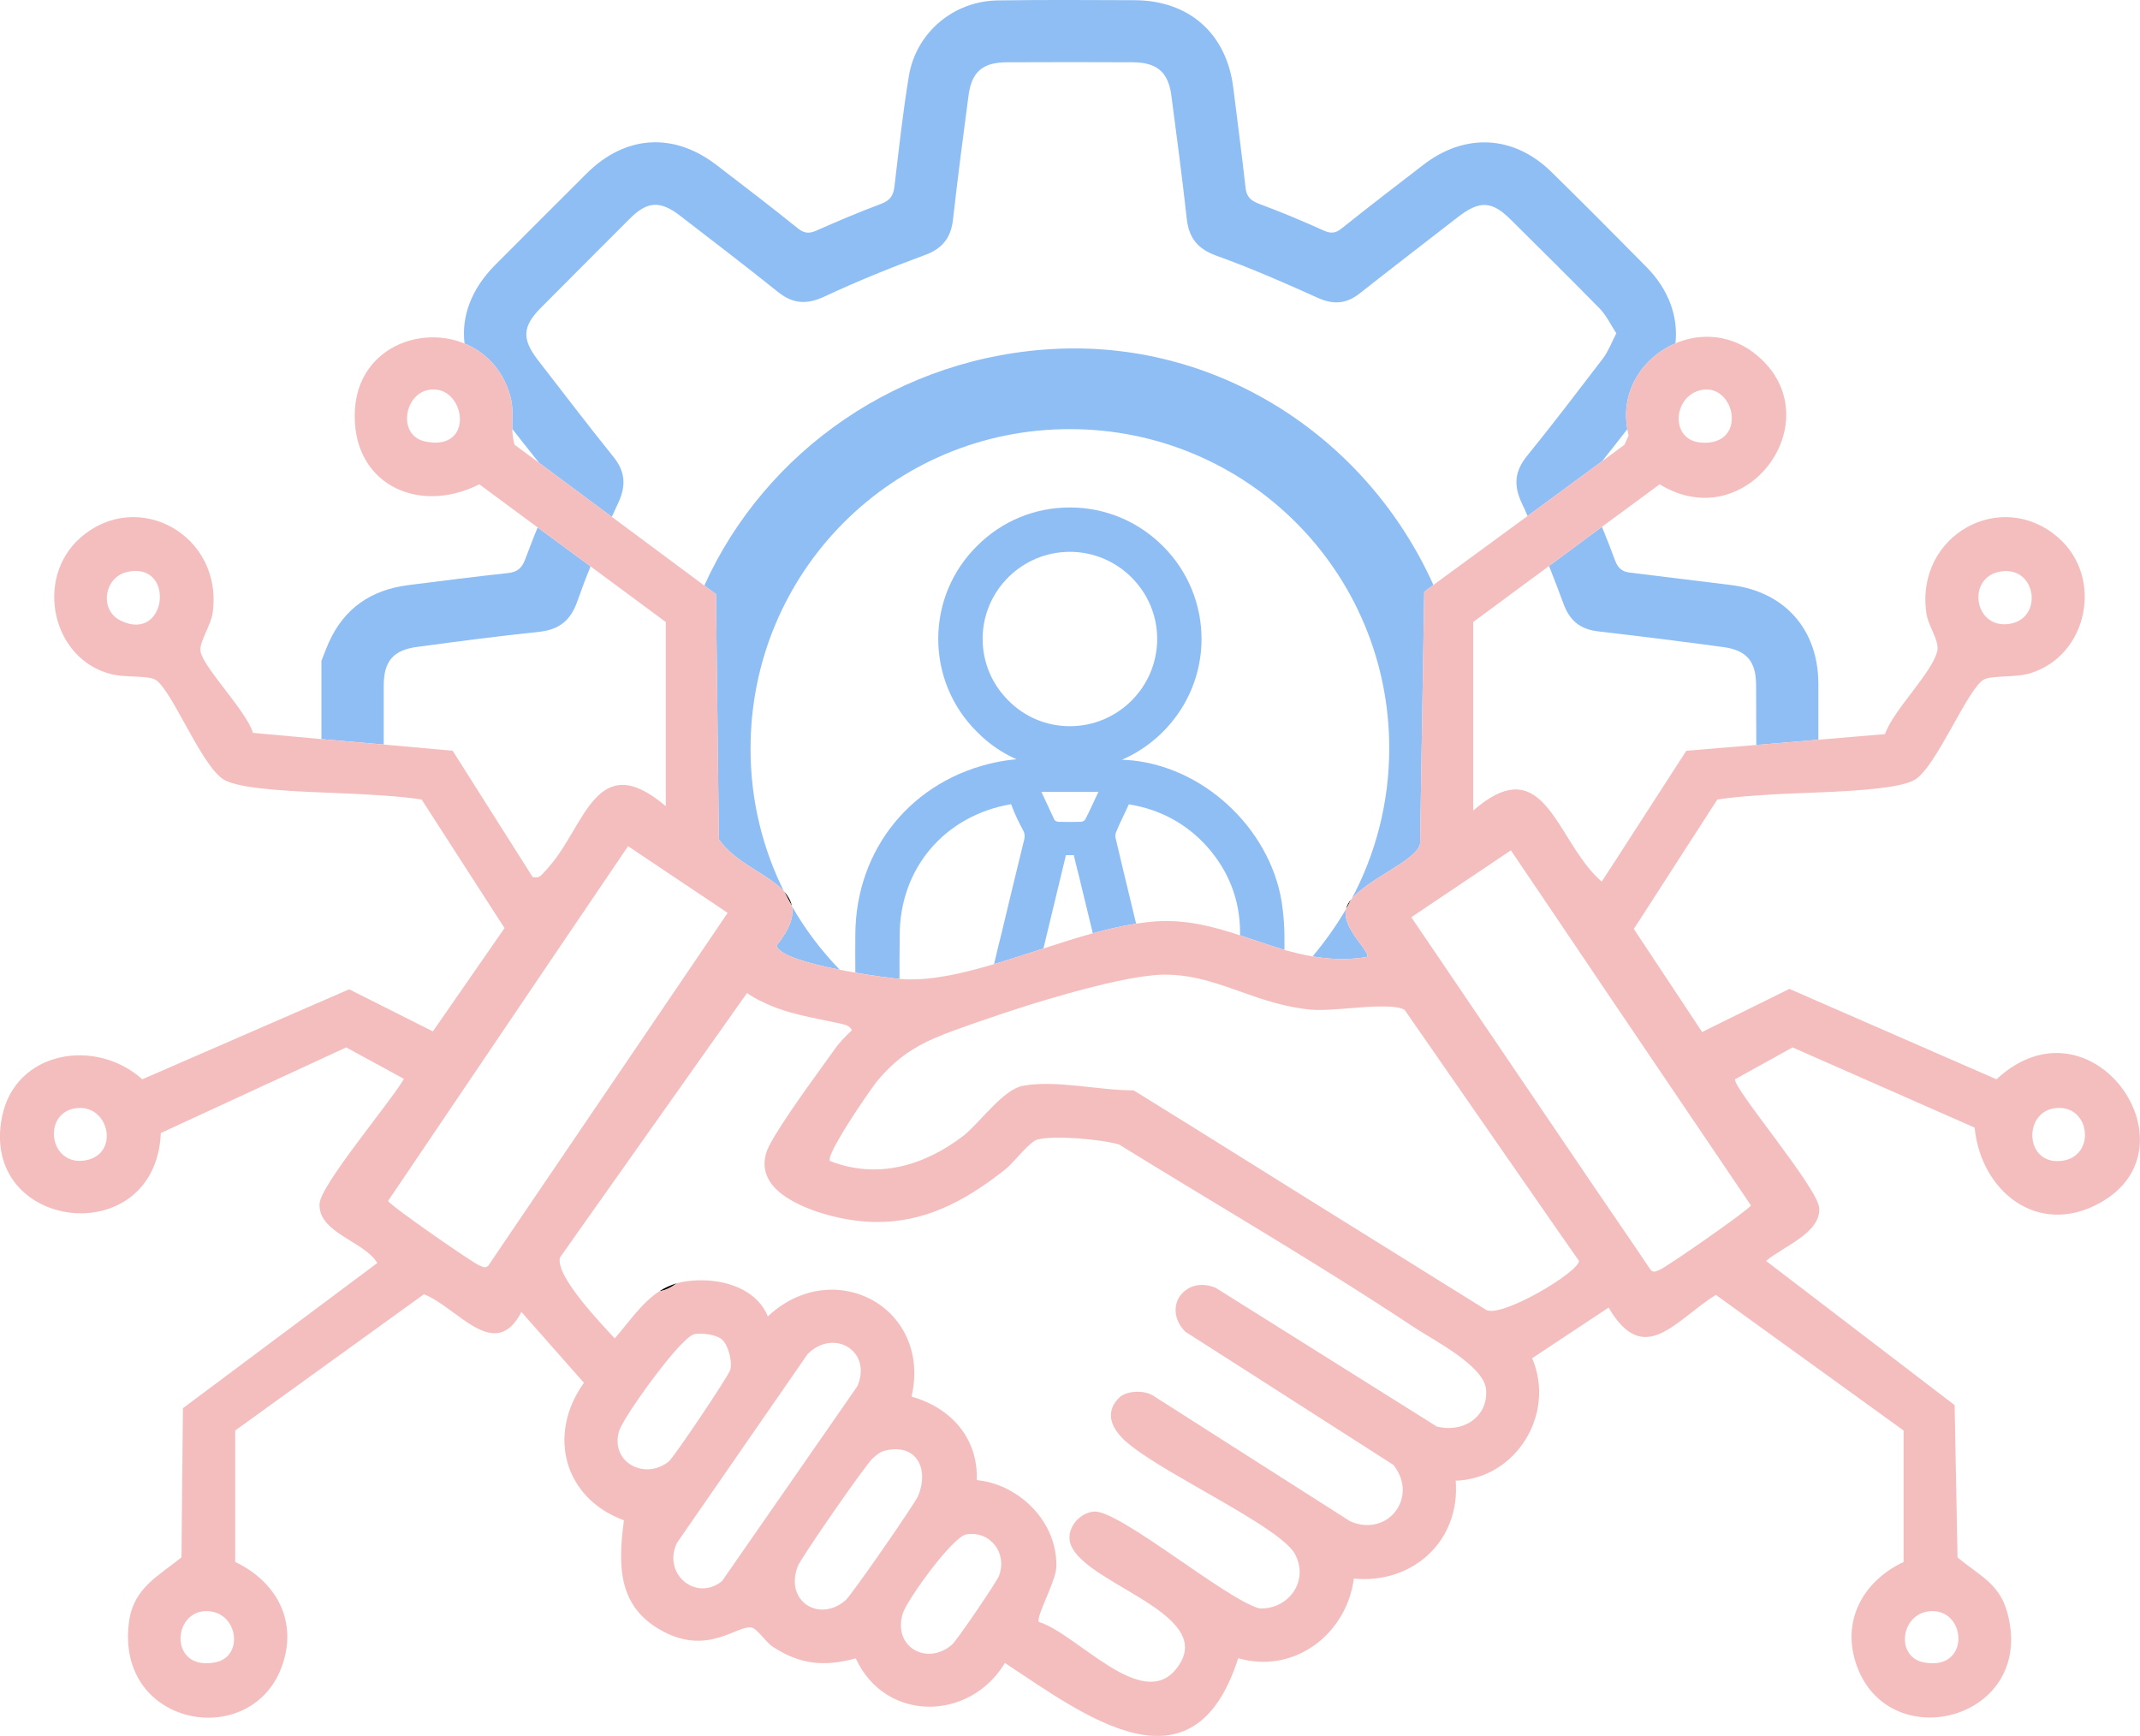 <?xml version="1.0" encoding="UTF-8"?>
<svg id="Layer_2" data-name="Layer 2" xmlns="http://www.w3.org/2000/svg" viewBox="0 0 102.73 83.33">
  <defs>
    <style>
      .cls-1 {
        fill: #f5bebe;
      }

      .cls-2 {
        fill: #8fbef5;
      }
    </style>
  </defs>
  <g id="Layer_1-2" data-name="Layer 1">
    <g>
      <g>
        <path class="cls-2" d="M87.29,32.81v2.7l-2.98.25c0-.96-.01-1.91-.01-2.87,0-1.15-.46-1.68-1.59-1.83-2-.27-3.99-.52-5.98-.75-.87-.1-1.37-.5-1.68-1.34-.22-.6-.45-1.2-.69-1.8l2.54-1.88c.22.53.43,1.07.63,1.61.14.38.34.55.74.59,1.6.19,3.2.4,4.8.59,2.59.31,4.21,2.12,4.22,4.73Z"/>
        <path class="cls-2" d="M28.35,27.19c-.23.56-.44,1.12-.64,1.69-.33.92-.87,1.34-1.82,1.45-1.95.2-3.9.46-5.84.72-1.17.15-1.63.68-1.63,1.88,0,.93,0,1.87,0,2.81l-2.99-.26v-3.76c.12-.3.23-.6.36-.89.74-1.64,2.03-2.51,3.79-2.74,1.6-.2,3.2-.41,4.8-.58.47-.05.68-.25.84-.68.19-.5.38-1.01.59-1.51l2.54,1.87Z"/>
        <path class="cls-2" d="M80.43,16.48c-1.53.65-2.65,2.25-2.31,4.12-.4.51-.8,1.03-1.21,1.54l-3.58,2.63c-.08-.2-.17-.39-.26-.58-.42-.88-.37-1.56.24-2.31,1.25-1.54,2.45-3.12,3.66-4.7.24-.33.39-.73.62-1.18-.27-.42-.47-.84-.77-1.16-1.41-1.44-2.84-2.85-4.27-4.27-.92-.93-1.51-.96-2.55-.16-1.57,1.22-3.15,2.43-4.71,3.66-.66.53-1.29.57-2.07.21-1.59-.72-3.2-1.42-4.84-2.01-.9-.33-1.31-.86-1.41-1.77-.22-1.98-.48-3.95-.74-5.92-.15-1.12-.69-1.58-1.84-1.59-2-.01-4.02-.01-6.03,0-1.19,0-1.72.45-1.87,1.62-.26,1.97-.52,3.94-.74,5.92-.1.89-.51,1.41-1.37,1.72-1.62.6-3.23,1.25-4.79,1.98-.85.4-1.52.37-2.25-.22-1.55-1.24-3.13-2.45-4.7-3.66-.95-.73-1.57-.69-2.4.14-1.42,1.42-2.84,2.84-4.26,4.27-.9.9-.94,1.5-.17,2.51,1.2,1.55,2.39,3.11,3.62,4.64.59.72.64,1.4.24,2.25-.1.22-.2.43-.3.65l-3.49-2.59c-.43-.54-.86-1.08-1.29-1.63-.01-.58.1-1.1-.2-1.91-.41-1.1-1.19-1.82-2.09-2.19-.16-1.32.34-2.63,1.46-3.76,1.47-1.47,2.94-2.95,4.42-4.42,1.84-1.82,4.15-1.97,6.2-.4,1.32,1.01,2.64,2.02,3.93,3.06.3.24.54.25.88.1,1.02-.45,2.05-.89,3.1-1.28.45-.17.6-.41.65-.86.21-1.77.4-3.53.69-5.28.35-2.1,2.16-3.61,4.29-3.63,2.17-.03,4.35-.02,6.52-.01,2.63,0,4.43,1.59,4.76,4.18.2,1.6.41,3.2.59,4.8.04.44.23.63.64.79,1.05.39,2.08.82,3.1,1.28.35.16.57.15.87-.09,1.3-1.04,2.62-2.05,3.93-3.06,2.01-1.55,4.36-1.42,6.16.36,1.53,1.5,3.05,3.03,4.56,4.56,1.05,1.07,1.52,2.36,1.38,3.65Z"/>
        <path class="cls-2" d="M40.31,46.55c-1.49-.29-2.93-.7-3.03-1.16.65-.81.84-1.41.73-1.9.64,1.12,1.41,2.14,2.3,3.06Z"/>
        <path class="cls-2" d="M65.61,45.94c-.92.15-1.78.11-2.6-.03.59-.7,1.13-1.46,1.6-2.26-.2.94,1.24,2.07,1,2.29Z"/>
        <path class="cls-2" d="M68.81,28.08l-.44.33-.2,12.1c-.16.79-2.47,1.65-3.29,2.65,1.15-2.15,1.81-4.62,1.81-7.24,0-8.47-6.83-15.31-15.31-15.32-8.51-.02-15.37,6.85-15.35,15.37,0,2.45.58,4.76,1.6,6.81-.76-.83-2.37-1.38-3.12-2.49l-.14-11.77-.56-.41c2.9-6.43,9.37-11.06,17.03-11.37,7.87-.31,14.85,4.4,17.97,11.34Z"/>
        <path class="cls-2" d="M61.53,43.31c-.58-3.6-3.85-6.6-7.45-6.83-.08,0-.15,0-.22-.01,2.23-.97,3.81-3.19,3.82-5.78,0-1.68-.65-3.27-1.85-4.47-1.2-1.2-2.78-1.86-4.47-1.86s-3.26.65-4.46,1.85c-1.2,1.19-1.86,2.78-1.86,4.46s.66,3.28,1.87,4.47c.55.56,1.19,1,1.89,1.31-.3.02-.63.07-.98.14-4.03.84-6.75,4.17-6.76,8.29-.01.6,0,1.21,0,1.81.84.15,1.63.25,2.12.3,0-.7,0-1.39.01-2.09,0-3.21,2.15-5.74,5.32-6.29h.03c.17.47.39.91.57,1.24.07.13.11.27.04.52-.35,1.42-.69,2.84-1.03,4.26-.14.55-.27,1.1-.4,1.65.78-.23,1.57-.49,2.37-.75.2-.83.4-1.66.6-2.49l.48-1.99h.38l.06.27c.13.5.25,1,.37,1.5l.41,1.69c.02.1.05.19.07.29.71-.19,1.41-.36,2.08-.46-.34-1.39-.67-2.77-.99-4.13-.02-.05-.01-.17.03-.27.09-.22.19-.44.3-.67.1-.2.2-.42.31-.66,1.53.25,2.8.95,3.79,2.07,1.02,1.17,1.54,2.53,1.55,4.06v.16c.71.23,1.41.48,2.13.7v-.62c0-.57-.05-1.13-.13-1.67ZM52.1,39.33c-.03.07-.14.12-.22.12-.35.01-.7.01-1.05,0-.08,0-.18-.04-.21-.09-.21-.44-.41-.89-.63-1.35h2.74c-.22.46-.41.9-.63,1.32ZM51.36,34.86c-1.11,0-2.16-.43-2.95-1.23-.8-.79-1.24-1.85-1.24-2.97.01-2.31,1.89-4.17,4.19-4.17,1.15,0,2.2.47,2.96,1.23.76.76,1.23,1.8,1.23,2.95,0,2.31-1.88,4.19-4.19,4.19Z"/>
      </g>
      <g>
        <path d="M31.66,61.98c.26-.03.53-.16.84-.38-.31.09-.59.22-.84.38ZM64.63,43.59s-.01.03-.01.04c.09-.15.17-.3.24-.45-.11.13-.19.27-.23.41ZM37.64,42.79c.12.23.24.46.37.69-.05-.25-.19-.48-.37-.69Z"/>
        <path class="cls-1" d="M95.84,51.81l-9.94-4.34-4.19,2.07-3.28-4.95.18-.27,2.1-3.26,1.73-2.68c.61-.09,1.23-.15,1.86-.19.98-.08,1.99-.11,2.98-.15.99-.04,1.98-.09,2.93-.2.49-.06,1.3-.17,1.71-.41,1.03-.61,2.51-4.33,3.3-4.8.35-.22,1.52-.09,2.24-.31,2.77-.85,3.53-4.59,1.36-6.5-2.75-2.42-6.87-.13-6.35,3.59.08.64.63,1.32.53,1.83-.22,1.03-2.13,2.86-2.51,4l-3.2.27-2.98.25-3.36.28-3.5,5.42-.56.86c-.23-.2-.45-.43-.64-.67-1.69-2.07-2.41-5.46-5.53-2.74v-9.05l3.64-2.69,2.54-1.88,2.77-2.04c4.2,2.57,8.3-3.13,4.69-6.18-1.22-1.03-2.71-1.11-3.93-.59-1.53.65-2.65,2.25-2.31,4.12.01.1.03.21.06.31l-.2.44-1.07.79-3.58,2.63-4.52,3.31-.44.33-.2,12.1c-.16.79-2.47,1.65-3.29,2.65-.01,0-.01.01-.02.02-.07.15-.15.3-.24.45t-.01.02c-.2.94,1.24,2.07,1,2.29-.92.15-1.78.11-2.6-.03h-.01c-.46-.08-.9-.19-1.34-.31-.72-.22-1.42-.47-2.13-.7-1.28-.42-2.59-.77-4.05-.67-.31.02-.62.06-.94.11-.67.1-1.37.27-2.08.46-.78.22-1.58.47-2.37.73-.8.26-1.59.52-2.37.75-1.48.44-2.91.77-4.17.73-.09,0-.21-.01-.37-.02-.49-.05-1.28-.15-2.12-.3-.25-.04-.5-.09-.75-.14-1.49-.29-2.93-.7-3.03-1.16.65-.81.84-1.41.73-1.9h0c-.13-.24-.25-.47-.37-.7t-.01-.01c-.76-.83-2.37-1.38-3.12-2.49l-.14-11.77-.56-.41-4.44-3.3-3.49-2.59-1.18-.87c-.08-.28-.1-.52-.11-.76-.01-.58.1-1.1-.2-1.91-.41-1.1-1.19-1.82-2.09-2.19-2.17-.89-5.06.25-5.26,3.13-.24,3.55,2.97,5.14,5.97,3.63l2.8,2.07,2.54,1.87,3.61,2.67v8.84c-3.33-2.84-3.87.94-5.6,2.9-.05.06-.1.12-.16.18-.2.21-.28.4-.63.32l-.42-.66-3.42-5.4-3.31-.3-2.99-.26-3.29-.3c-.29-1.02-2.35-3.1-2.51-3.89-.1-.44.5-1.26.58-1.88.51-3.72-3.61-6.01-6.36-3.59-2.21,1.96-1.35,5.86,1.52,6.55.64.16,1.75.05,2.09.26.79.47,2.21,4.16,3.29,4.8.42.24,1.22.35,1.72.41.96.11,1.96.16,2.96.2.99.04,2,.08,2.98.15.62.04,1.23.1,1.83.19l1.72,2.67,2.11,3.27.15.23-3.44,4.96-4.02-2.02-9.93,4.32c-2.24-2.01-6.08-1.37-6.73,1.78-1.13,5.52,7.37,6.55,7.62.8l8.9-4.11,2.77,1.51c-.64,1.11-3.98,5.06-4.05,5.98-.09,1.42,2.16,1.81,2.77,2.86l-9.33,6.97-.07,7.16c-1.1.89-2.28,1.46-2.51,3.04-.74,5.15,6,6.31,7.38,2.05.69-2.12-.37-3.96-2.29-4.87v-6.31l9.06-6.54c1.59.61,3.4,3.32,4.68.85l3,3.4c-1.78,2.49-.96,5.54,1.92,6.6-.29,2.2-.3,4.18,1.89,5.34,2.18,1.15,3.54-.32,4.24-.19.27.05.68.7,1,.91,1.32.87,2.48.98,4,.57,1.41,3.07,5.46,3.04,7.16.22,3.87,2.55,9.04,6.52,11.2-.23,2.67.78,5.2-1.14,5.55-3.82,2.84.27,5.12-1.82,4.89-4.7,2.91-.1,4.81-3.21,3.67-5.88l3.67-2.43c1.71,2.93,3.22.58,5.15-.61l9.01,6.51v6.31c-1.97.93-3.03,2.88-2.23,5.03,1.63,4.38,8.7,2.48,7.18-2.7-.39-1.33-1.41-1.74-2.36-2.55l-.14-7.31-9.05-6.92c.77-.67,2.64-1.34,2.55-2.54-.06-.97-4.14-5.75-4.04-6.18l2.76-1.53,8.74,3.85c.3,3.06,3.02,5.24,5.97,3.64,4.9-2.65-.36-10.19-4.92-5.96ZM96.01,27.44c1.79-.32,2.12,2.36.35,2.52-1.62.15-1.93-2.24-.35-2.52ZM81.74,18.71c1.56-.24,2.16,2.67-.05,2.54-1.59-.1-1.37-2.33.05-2.54ZM20.4,21.19c-1.33-.29-1.01-2.29.21-2.48,1.73-.27,2.25,3.01-.21,2.48ZM5.81,29.8c-1.06-.49-.83-2.11.32-2.35,2.3-.49,1.9,3.41-.32,2.35ZM4.11,55.7c-1.73.31-2.09-2.2-.54-2.49,1.66-.3,2.22,2.19.54,2.49ZM10.33,79.8c-2.21.43-2.08-2.46-.42-2.46,1.52,0,1.83,2.19.42,2.46ZM92.77,77.34c1.66,0,1.79,2.89-.42,2.46-1.41-.27-1.1-2.46.42-2.46ZM24.23,59.59l-.79,1.17c-.16.14-.27.04-.42-.01-.3-.11-4.27-2.86-4.39-3.1l7.3-10.8,2.08-3.07,2.14-3.16,3.39,2.27,1.39.93-.58.86-8.41,12.39-1.71,2.52ZM29.71,68.73c.12-.48,1.58-2.58,2.64-3.81.44-.5.81-.85,1-.88.21-.04.55-.02.84.05.2.05.37.12.48.22.29.27.49,1.03.39,1.44-.07.28-2.71,4.21-2.95,4.4-1.13.92-2.81.07-2.4-1.42ZM34.66,75.9c-1.26,1.01-2.88-.37-2.16-1.84l6.27-9.06c1.25-1.25,3.11-.16,2.39,1.54l-6.5,9.36ZM40.59,76.82c-1.27,1.09-2.94.04-2.29-1.64.16-.41,3.24-4.85,3.58-5.16.21-.19.37-.34.67-.4,1.47-.31,2.05.9,1.53,2.18-.17.4-3.21,4.78-3.49,5.02ZM47.95,75.66c-.12.3-2.03,3.11-2.25,3.29-1.21,1.04-2.86.1-2.36-1.5.2-.65,2.38-3.67,3.04-3.79,1.15-.2,2,.9,1.57,2ZM68.96,68.47l-9.15-5.74-1.45-.91c-.58-.24-1.11-.15-1.46.13-.48.36-.65,1.06-.22,1.71.06.09.13.17.21.26l2.55,1.63,7.45,4.77c1.23,1.55-.27,3.49-2.07,2.71l-6.04-3.85-2.6-1.66-.85-.54c-.42-.25-1.24-.23-1.59.1-.61.58-.48,1.24-.01,1.79.05.06.1.12.16.18.58.58,1.82,1.33,3.18,2.11,2.18,1.26,4.65,2.6,5.1,3.45.69,1.3-.34,2.67-1.72,2.6-1.63-.46-6.71-4.72-7.92-4.65-.6.04-1.15.58-1.19,1.19-.13,2.16,7.4,3.56,5.11,6.38-1.65,2.04-4.78-1.73-6.58-2.27-.15-.25.82-1.95.84-2.64.04-1.36-.68-2.6-1.75-3.37-.61-.44-1.32-.73-2.07-.8.07-2.02-1.24-3.47-3.13-4.01.35-1.51-.02-2.81-.78-3.72-1.38-1.66-4.08-2.04-6.12-.13-.12-.29-.29-.55-.5-.76-.83-.85-2.23-1.09-3.43-.92-.15.02-.29.05-.43.09-.31.22-.58.35-.84.38-.86.56-1.46,1.48-2.15,2.27-.65-.71-2.85-2.99-2.63-3.88l.98-1.39,8-11.31c.23.16.45.29.69.4h.01c1.19.61,2.49.78,3.8,1.07.24.06.39.08.54.31-.29.28-.58.56-.81.89-.13.18-.31.43-.52.72-.96,1.33-2.58,3.57-2.79,4.29-.29.98.26,1.68,1.04,2.17.69.44,1.56.72,2.22.88.7.17,1.35.25,1.98.26,2.32.03,4.25-.95,6.22-2.51.29-.22.72-.76,1.09-1.11.17-.16.32-.29.45-.33.79-.23,3.09-.02,3.94.23h0c2.14,1.32,4.3,2.62,6.46,3.93,1.07.65,2.15,1.31,3.21,1.97,1.53.95,3.04,1.91,4.53,2.9.93.61,3.35,1.84,3.42,2.98.1,1.34-1.17,2.09-2.39,1.75ZM71.36,62.89l-8.37-5.21-5.7-3.56-2.87-1.78c-1.64.01-3.7-.51-5.31-.22-.93.17-2.01,1.69-2.81,2.36-.03.02-.06.05-.09.07-1.87,1.42-4.11,2.07-6.37,1.18-.17-.23,1.11-2.2,1.83-3.23.19-.27.34-.48.42-.58.89-1.08,1.76-1.64,2.78-2.09h.01c.61-.27,1.28-.49,2.03-.76.07-.02.14-.05.21-.07.66-.23,1.46-.5,2.32-.77,1.18-.36,2.45-.73,3.61-1,.77-.18,1.49-.32,2.09-.39.06,0,.11,0,.16-.02,1.58-.16,2.89.3,4.24.78,1.07.38,2.16.76,3.43.87.72.06,2-.11,3.02-.15.64-.02,1.18,0,1.44.16l7.35,10.59,1.02,1.46c-.01.53-3.65,2.71-4.44,2.36ZM84.05,57.87c-.13.23-4.09,2.99-4.39,3.09-.15.05-.26.16-.42,0l-.86-1.27-1.72-2.52-8.32-12.27-.59-.87,1.46-.98,3.32-2.23,2.11,3.12,2.07,3.07,7.34,10.85ZM98.92,55.73c-1.7.16-1.79-2.26-.35-2.52,1.78-.32,2.12,2.36.35,2.52Z"/>
      </g>
    </g>
  </g>
</svg>
